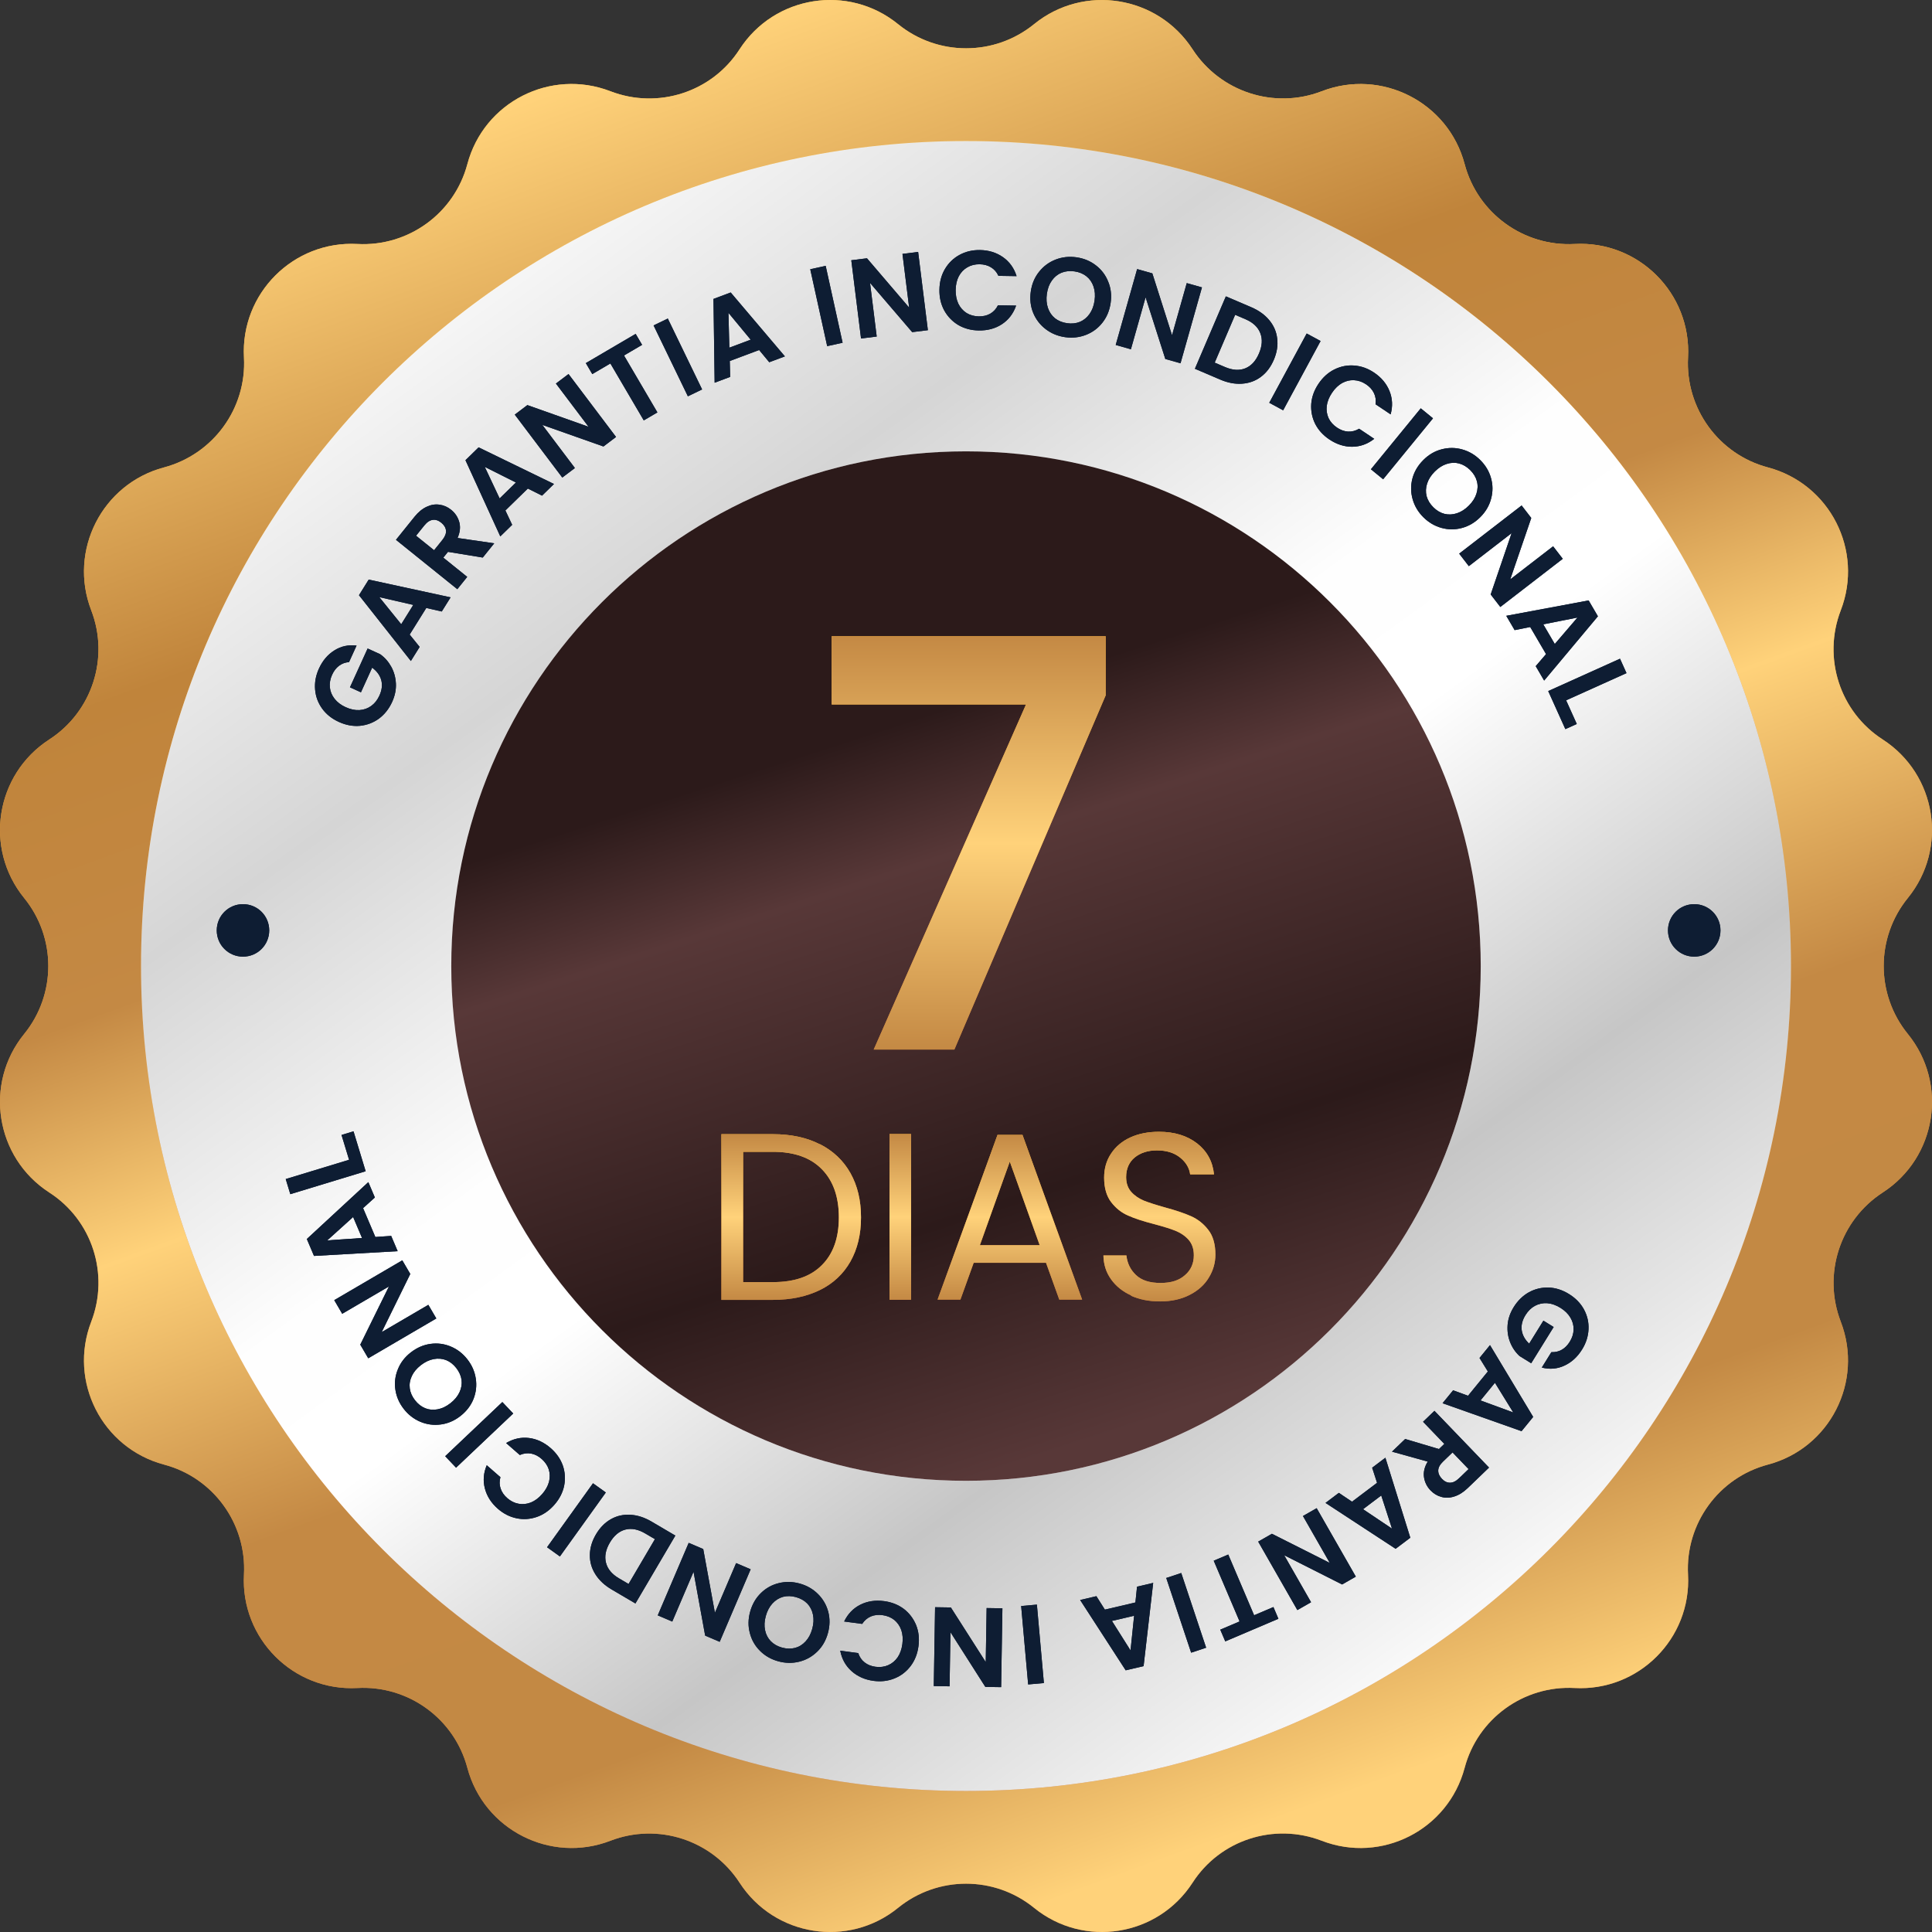 <svg xmlns="http://www.w3.org/2000/svg" width="917" height="917" viewBox="0 0 917 917" fill="none"><rect x="0" y="0" width="917" height="917" fill="#333333" stroke="none"/><path d="M801.204 169.657C799.908 193.847 815.746 215.662 839.143 221.853C868.586 229.701 884.64 261.306 873.697 289.672C864.987 312.279 873.265 337.909 893.638 351.012C919.194 367.571 924.738 402.632 905.517 426.246C890.255 445.037 890.255 471.963 905.517 490.754C924.738 514.368 919.194 549.429 893.638 565.988C873.337 579.163 864.987 604.721 873.697 627.328C884.64 655.766 868.514 687.371 839.143 695.147C815.746 701.338 799.908 723.153 801.204 747.343C802.86 777.725 777.736 802.851 747.356 801.195C723.168 799.899 701.355 815.738 695.164 839.136C687.317 868.582 655.714 884.637 627.351 873.694C604.746 864.983 579.118 873.262 566.016 893.637C549.458 919.195 514.4 924.738 490.787 905.516C471.998 890.253 445.074 890.253 426.285 905.516C402.672 924.738 367.614 919.195 351.056 893.637C337.882 873.334 312.326 864.983 289.721 873.694C261.358 884.637 229.683 868.51 221.836 839.136C215.645 815.738 193.832 799.899 169.644 801.195C139.264 802.851 114.14 777.725 115.796 747.343C117.092 723.153 101.254 701.338 77.858 695.147C48.414 687.299 32.36 655.694 43.303 627.328C52.013 604.721 43.735 579.091 23.362 565.988C-2.194 549.429 -7.738 514.368 11.483 490.754C26.745 471.963 26.745 445.037 11.483 426.246C-7.738 402.632 -2.194 367.571 23.362 351.012C43.735 337.837 52.013 312.207 43.303 289.672C32.36 261.306 48.486 229.629 77.858 221.853C101.254 215.59 117.092 193.847 115.796 169.657C114.14 139.275 139.264 114.149 169.644 115.805C193.832 117.101 215.645 101.262 221.836 77.864C229.683 48.418 261.286 32.363 289.721 43.306C312.326 52.017 337.954 43.738 351.056 23.363C367.614 -2.195 402.672 -7.738 426.285 11.484C445.074 26.747 471.998 26.747 490.787 11.484C514.4 -7.738 549.458 -2.123 566.016 23.363C579.19 43.666 604.818 52.017 627.351 43.306C655.714 32.363 687.389 48.49 695.164 77.864C701.355 101.262 723.168 117.101 747.356 115.805C777.736 114.149 802.86 139.275 801.204 169.657Z" fill="url(#paint0_linear_16_242)"></path><path d="M801.204 169.657C799.908 193.847 815.746 215.662 839.143 221.853C868.586 229.701 884.64 261.306 873.697 289.672C864.987 312.279 873.265 337.909 893.638 351.012C919.194 367.571 924.738 402.632 905.517 426.246C890.255 445.037 890.255 471.963 905.517 490.754C924.738 514.368 919.194 549.429 893.638 565.988C873.337 579.163 864.987 604.721 873.697 627.328C884.64 655.766 868.514 687.371 839.143 695.147C815.746 701.338 799.908 723.153 801.204 747.343C802.86 777.725 777.736 802.851 747.356 801.195C723.168 799.899 701.355 815.738 695.164 839.136C687.317 868.582 655.714 884.637 627.351 873.694C604.746 864.983 579.118 873.262 566.016 893.637C549.458 919.195 514.4 924.738 490.787 905.516C471.998 890.253 445.074 890.253 426.285 905.516C402.672 924.738 367.614 919.195 351.056 893.637C337.882 873.334 312.326 864.983 289.721 873.694C261.358 884.637 229.683 868.51 221.836 839.136C215.645 815.738 193.832 799.899 169.644 801.195C139.264 802.851 114.14 777.725 115.796 747.343C117.092 723.153 101.254 701.338 77.858 695.147C48.414 687.299 32.36 655.694 43.303 627.328C52.013 604.721 43.735 579.091 23.362 565.988C-2.194 549.429 -7.738 514.368 11.483 490.754C26.745 471.963 26.745 445.037 11.483 426.246C-7.738 402.632 -2.194 367.571 23.362 351.012C43.735 337.837 52.013 312.207 43.303 289.672C32.36 261.306 48.486 229.629 77.858 221.853C101.254 215.59 117.092 193.847 115.796 169.657C114.14 139.275 139.264 114.149 169.644 115.805C193.832 117.101 215.645 101.262 221.836 77.864C229.683 48.418 261.286 32.363 289.721 43.306C312.326 52.017 337.954 43.738 351.056 23.363C367.614 -2.195 402.672 -7.738 426.285 11.484C445.074 26.747 471.998 26.747 490.787 11.484C514.4 -7.738 549.458 -2.123 566.016 23.363C579.19 43.666 604.818 52.017 627.351 43.306C655.714 32.363 687.389 48.49 695.164 77.864C701.355 101.262 723.168 117.101 747.356 115.805C777.736 114.149 802.86 139.275 801.204 169.657Z" fill="url(#paint1_linear_16_242)"></path><path d="M850.066 458.5C850.066 674.765 674.766 850.066 458.5 850.066C242.235 850.066 66.935 674.765 66.935 458.5C66.935 242.234 242.235 66.934 458.5 66.934C674.766 66.934 850.066 242.234 850.066 458.5Z" fill="url(#paint2_linear_16_242)"></path><path d="M850.066 458.5C850.066 674.765 674.766 850.066 458.5 850.066C242.235 850.066 66.935 674.765 66.935 458.5C66.935 242.234 242.235 66.934 458.5 66.934C674.766 66.934 850.066 242.234 850.066 458.5Z" fill="url(#paint3_linear_16_242)"></path><path d="M165.667 314.259C163.882 314.388 162.306 314.965 160.937 315.989C159.569 317.013 158.47 318.435 157.642 320.254C156.725 322.269 156.366 324.263 156.566 326.236C156.765 328.21 157.51 330.02 158.8 331.667C160.09 333.313 161.84 334.639 164.049 335.645C166.323 336.68 168.505 337.144 170.594 337.036C172.697 336.896 174.567 336.237 176.201 335.059C177.836 333.881 179.134 332.236 180.095 330.124C181.279 327.525 181.565 325.087 180.955 322.808C180.312 320.515 178.875 318.547 176.642 316.903L171.317 328.599L166.103 326.225L174.49 307.803L180.435 310.51C182.6 312.045 184.349 314.018 185.683 316.43C187.017 318.841 187.761 321.514 187.916 324.448C188.053 327.335 187.456 330.24 186.125 333.164C184.631 336.445 182.546 339.085 179.871 341.084C177.178 343.035 174.169 344.175 170.842 344.504C167.53 344.8 164.2 344.186 160.854 342.663C157.508 341.139 154.859 339.031 152.908 336.338C150.939 333.598 149.822 330.58 149.559 327.282C149.277 323.938 149.876 320.641 151.355 317.392C153.101 313.558 155.559 310.657 158.73 308.689C161.869 306.705 165.372 305.947 169.239 306.413L165.667 314.259Z" fill="#0E1D33"></path><path d="M165.667 314.259C163.882 314.388 162.306 314.965 160.937 315.989C159.569 317.013 158.47 318.435 157.642 320.254C156.725 322.269 156.366 324.263 156.566 326.236C156.765 328.21 157.51 330.02 158.8 331.667C160.09 333.313 161.84 334.639 164.049 335.645C166.323 336.68 168.505 337.144 170.594 337.036C172.697 336.896 174.567 336.237 176.201 335.059C177.836 333.881 179.134 332.236 180.095 330.124C181.279 327.525 181.565 325.087 180.955 322.808C180.312 320.515 178.875 318.547 176.642 316.903L171.317 328.599L166.103 326.225L174.49 307.803L180.435 310.51C182.6 312.045 184.349 314.018 185.683 316.43C187.017 318.841 187.761 321.514 187.916 324.448C188.053 327.335 187.456 330.24 186.125 333.164C184.631 336.445 182.546 339.085 179.871 341.084C177.178 343.035 174.169 344.175 170.842 344.504C167.53 344.8 164.2 344.186 160.854 342.663C157.508 341.139 154.859 339.031 152.908 336.338C150.939 333.598 149.822 330.58 149.559 327.282C149.277 323.938 149.876 320.641 151.355 317.392C153.101 313.558 155.559 310.657 158.73 308.689C161.869 306.705 165.372 305.947 169.239 306.413L165.667 314.259Z" fill="#0E1D33"></path><path d="M202.328 288.565L194.444 301.192L199.18 307.053L195.011 313.73L170.381 282.506L175.003 275.102L213.871 283.526L209.673 290.248L202.328 288.565ZM196.163 287.115L180.036 283.421L190.434 296.29L196.163 287.115Z" fill="#0E1D33"></path><path d="M202.328 288.565L194.444 301.192L199.18 307.053L195.011 313.73L170.381 282.506L175.003 275.102L213.871 283.526L209.673 290.248L202.328 288.565ZM196.163 287.115L180.036 283.421L190.434 296.29L196.163 287.115Z" fill="#0E1D33"></path><path d="M229.144 264.637L212.628 261.929L210.412 264.682L221.758 273.814L217.058 279.654L187.941 256.219L196.738 245.29C198.551 243.037 200.499 241.443 202.581 240.507C204.635 239.549 206.657 239.229 208.647 239.547C210.631 239.815 212.457 240.62 214.125 241.963C216.044 243.508 217.335 245.463 217.997 247.829C218.631 250.172 218.356 252.677 217.172 255.344L234.584 257.88L229.144 264.637ZM206.032 261.157L209.96 256.276C211.236 254.691 211.812 253.207 211.688 251.824C211.536 250.419 210.778 249.167 209.416 248.071C208.081 246.996 206.739 246.557 205.389 246.754C204.011 246.928 202.685 247.808 201.409 249.393L197.48 254.274L206.032 261.157Z" fill="#0E1D33"></path><path d="M229.144 264.637L212.628 261.929L210.412 264.682L221.758 273.814L217.058 279.654L187.941 256.219L196.738 245.29C198.551 243.037 200.499 241.443 202.581 240.507C204.635 239.549 206.657 239.229 208.647 239.547C210.631 239.815 212.457 240.62 214.125 241.963C216.044 243.508 217.335 245.463 217.997 247.829C218.631 250.172 218.356 252.677 217.172 255.344L234.584 257.88L229.144 264.637ZM206.032 261.157L209.96 256.276C211.236 254.691 211.812 253.207 211.688 251.824C211.536 250.419 210.778 249.167 209.416 248.071C208.081 246.996 206.739 246.557 205.389 246.754C204.011 246.928 202.685 247.808 201.409 249.393L197.48 254.274L206.032 261.157Z" fill="#0E1D33"></path><path d="M250.529 231.885L239.878 242.285L243.092 249.101L237.46 254.601L220.925 218.431L227.17 212.333L262.937 229.722L257.267 235.259L250.529 231.885ZM244.883 229.015L230.089 221.607L237.144 236.573L244.883 229.015Z" fill="#0E1D33"></path><path d="M250.529 231.885L239.878 242.285L243.092 249.101L237.46 254.601L220.925 218.431L227.17 212.333L262.937 229.722L257.267 235.259L250.529 231.885ZM244.883 229.015L230.089 221.607L237.144 236.573L244.883 229.015Z" fill="#0E1D33"></path><path d="M292.397 207.401L286.414 211.918L257.412 201.674L272.866 222.145L266.883 226.662L244.331 196.789L250.314 192.272L279.348 202.558L263.862 182.045L269.845 177.528L292.397 207.401Z" fill="#0E1D33"></path><path d="M292.397 207.401L286.414 211.918L257.412 201.674L272.866 222.145L266.883 226.662L244.331 196.789L250.314 192.272L279.348 202.558L263.862 182.045L269.845 177.528L292.397 207.401Z" fill="#0E1D33"></path><path d="M301.704 158.467L304.766 163.686L296.176 168.726L312.028 195.744L305.562 199.538L289.71 172.519L281.119 177.559L278.058 172.34L301.704 158.467Z" fill="#0E1D33"></path><path d="M301.704 158.467L304.766 163.686L296.176 168.726L312.028 195.744L305.562 199.538L289.71 172.519L281.119 177.559L278.058 172.34L301.704 158.467Z" fill="#0E1D33"></path><path d="M316.964 151.192L333.243 184.837L326.494 188.102L310.215 154.457L316.964 151.192Z" fill="#0E1D33"></path><path d="M316.964 151.192L333.243 184.837L326.494 188.102L310.215 154.457L316.964 151.192Z" fill="#0E1D33"></path><path d="M360.312 166.127L346.373 171.353L346.567 178.886L339.196 181.649L338.643 141.883L346.815 138.82L372.539 169.15L365.119 171.931L360.312 166.127ZM356.302 161.226L345.749 148.484L346.173 165.023L356.302 161.226Z" fill="#0E1D33"></path><path d="M360.312 166.127L346.373 171.353L346.567 178.886L339.196 181.649L338.643 141.883L346.815 138.82L372.539 169.15L365.119 171.931L360.312 166.127ZM356.302 161.226L345.749 148.484L346.173 165.023L356.302 161.226Z" fill="#0E1D33"></path><path d="M391.895 126.176L399.934 162.678L392.613 164.29L384.574 127.789L391.895 126.176Z" fill="#0E1D33"></path><path d="M391.895 126.176L399.934 162.678L392.613 164.29L384.574 127.789L391.895 126.176Z" fill="#0E1D33"></path><path d="M440.404 156.719L432.965 157.645L412.954 134.287L416.12 159.74L408.68 160.665L404.061 123.522L411.5 122.596L431.517 146.007L428.345 120.501L435.784 119.576L440.404 156.719Z" fill="#0E1D33"></path><path d="M440.404 156.719L432.965 157.645L412.954 134.287L416.12 159.74L408.68 160.665L404.061 123.522L411.5 122.596L431.517 146.007L428.345 120.501L435.784 119.576L440.404 156.719Z" fill="#0E1D33"></path><path d="M445.885 137.488C445.945 133.812 446.819 130.542 448.508 127.677C450.233 124.777 452.536 122.548 455.418 120.988C458.336 119.393 461.579 118.624 465.149 118.682C469.325 118.75 472.966 119.88 476.072 122.073C479.179 124.265 481.326 127.264 482.513 131.067L473.893 130.927C473.066 129.129 471.874 127.771 470.318 126.853C468.798 125.936 467.02 125.46 464.986 125.427C462.808 125.392 460.855 125.878 459.124 126.885C457.431 127.858 456.087 129.264 455.093 131.104C454.135 132.945 453.635 135.115 453.595 137.614C453.555 140.076 453.984 142.261 454.881 144.168C455.814 146.04 457.112 147.507 458.772 148.569C460.47 149.596 462.407 150.128 464.584 150.163C466.619 150.196 468.41 149.779 469.96 148.911C471.545 148.009 472.781 146.672 473.667 144.902L482.287 145.041C480.975 148.84 478.732 151.785 475.556 153.876C472.416 155.931 468.741 156.925 464.529 156.857C460.96 156.799 457.742 155.943 454.877 154.29C452.048 152.602 449.819 150.298 448.188 147.38C446.593 144.462 445.825 141.165 445.885 137.488Z" fill="#0E1D33"></path><path d="M445.885 137.488C445.945 133.812 446.819 130.542 448.508 127.677C450.233 124.777 452.536 122.548 455.418 120.988C458.336 119.393 461.579 118.624 465.149 118.682C469.325 118.75 472.966 119.88 476.072 122.073C479.179 124.265 481.326 127.264 482.513 131.067L473.893 130.927C473.066 129.129 471.874 127.771 470.318 126.853C468.798 125.936 467.02 125.46 464.986 125.427C462.808 125.392 460.855 125.878 459.124 126.885C457.431 127.858 456.087 129.264 455.093 131.104C454.135 132.945 453.635 135.115 453.595 137.614C453.555 140.076 453.984 142.261 454.881 144.168C455.814 146.04 457.112 147.507 458.772 148.569C460.47 149.596 462.407 150.128 464.584 150.163C466.619 150.196 468.41 149.779 469.96 148.911C471.545 148.009 472.781 146.672 473.667 144.902L482.287 145.041C480.975 148.84 478.732 151.785 475.556 153.876C472.416 155.931 468.741 156.925 464.529 156.857C460.96 156.799 457.742 155.943 454.877 154.29C452.048 152.602 449.819 150.298 448.188 147.38C446.593 144.462 445.825 141.165 445.885 137.488Z" fill="#0E1D33"></path><path d="M505.531 160.031C502.068 159.538 499.003 158.273 496.336 156.234C493.669 154.196 491.691 151.625 490.402 148.521C489.118 145.381 488.735 141.992 489.254 138.351C489.767 134.746 491.075 131.633 493.179 129.012C495.288 126.355 497.907 124.42 501.036 123.207C504.166 121.994 507.462 121.634 510.926 122.127C514.425 122.625 517.49 123.89 520.121 125.923C522.788 127.961 524.745 130.548 525.994 133.682C527.283 136.786 527.671 140.141 527.158 143.746C526.64 147.386 525.326 150.535 523.218 153.191C521.149 155.817 518.55 157.737 515.421 158.951C512.291 160.164 508.995 160.524 505.531 160.031ZM506.474 153.404C508.701 153.721 510.733 153.506 512.57 152.758C514.412 151.974 515.944 150.714 517.165 148.976C518.386 147.239 519.172 145.133 519.524 142.659C519.876 140.185 519.706 137.962 519.013 135.988C518.326 133.979 517.204 132.359 515.648 131.128C514.093 129.897 512.202 129.123 509.975 128.806C507.749 128.489 505.699 128.703 503.826 129.446C501.989 130.194 500.46 131.437 499.239 133.174C498.023 134.876 497.24 136.964 496.887 139.438C496.535 141.912 496.703 144.153 497.391 146.162C498.078 148.171 499.198 149.809 500.748 151.075C502.339 152.311 504.248 153.088 506.474 153.404Z" fill="#0E1D33"></path><path d="M505.531 160.031C502.068 159.538 499.003 158.273 496.336 156.234C493.669 154.196 491.691 151.625 490.402 148.521C489.118 145.381 488.735 141.992 489.254 138.351C489.767 134.746 491.075 131.633 493.179 129.012C495.288 126.355 497.907 124.42 501.036 123.207C504.166 121.994 507.462 121.634 510.926 122.127C514.425 122.625 517.49 123.89 520.121 125.923C522.788 127.961 524.745 130.548 525.994 133.682C527.283 136.786 527.671 140.141 527.158 143.746C526.64 147.386 525.326 150.535 523.218 153.191C521.149 155.817 518.55 157.737 515.421 158.951C512.291 160.164 508.995 160.524 505.531 160.031ZM506.474 153.404C508.701 153.721 510.733 153.506 512.57 152.758C514.412 151.974 515.944 150.714 517.165 148.976C518.386 147.239 519.172 145.133 519.524 142.659C519.876 140.185 519.706 137.962 519.013 135.988C518.326 133.979 517.204 132.359 515.648 131.128C514.093 129.897 512.202 129.123 509.975 128.806C507.749 128.489 505.699 128.703 503.826 129.446C501.989 130.194 500.46 131.437 499.239 133.174C498.023 134.876 497.24 136.964 496.887 139.438C496.535 141.912 496.703 144.153 497.391 146.162C498.078 148.171 499.198 149.809 500.748 151.075C502.339 152.311 504.248 153.088 506.474 153.404Z" fill="#0E1D33"></path><path d="M560.319 172.427L553.105 170.39L543.74 141.093L536.769 165.777L529.555 163.739L539.727 127.718L546.942 129.756L556.292 159.104L563.277 134.369L570.492 136.406L560.319 172.427Z" fill="#0E1D33"></path><path d="M560.319 172.427L553.105 170.39L543.74 141.093L536.769 165.777L529.555 163.739L539.727 127.718L546.942 129.756L556.292 159.104L563.277 134.369L570.492 136.406L560.319 172.427Z" fill="#0E1D33"></path><path d="M593.852 145.798C597.462 147.342 600.328 149.402 602.449 151.978C604.603 154.569 605.857 157.493 606.211 160.75C606.612 163.989 606.076 167.331 604.602 170.778C603.129 174.224 601.083 176.921 598.464 178.869C595.892 180.797 592.926 181.878 589.565 182.111C586.238 182.357 582.768 181.709 579.158 180.165L567.144 175.028L581.838 140.662L593.852 145.798ZM581.417 174.201C585.027 175.744 588.238 175.953 591.05 174.825C593.861 173.698 596.032 171.345 597.562 167.767C599.091 164.19 599.3 160.979 598.186 158.134C597.087 155.257 594.732 153.047 591.121 151.503L586.247 149.419L576.542 172.116L581.417 174.201Z" fill="#0E1D33"></path><path d="M593.852 145.798C597.462 147.342 600.328 149.402 602.449 151.978C604.603 154.569 605.857 157.493 606.211 160.75C606.612 163.989 606.076 167.331 604.602 170.778C603.129 174.224 601.083 176.921 598.464 178.869C595.892 180.797 592.926 181.878 589.565 182.111C586.238 182.357 582.768 181.709 579.158 180.165L567.144 175.028L581.838 140.662L593.852 145.798ZM581.417 174.201C585.027 175.744 588.238 175.953 591.05 174.825C593.861 173.698 596.032 171.345 597.562 167.767C599.091 164.19 599.3 160.979 598.186 158.134C597.087 155.257 594.732 153.047 591.121 151.503L586.247 149.419L576.542 172.116L581.417 174.201Z" fill="#0E1D33"></path><path d="M626.8 161.857L609.034 194.741L602.438 191.178L620.204 158.294L626.8 161.857Z" fill="#0E1D33"></path><path d="M626.8 161.857L609.034 194.741L602.438 191.178L620.204 158.294L626.8 161.857Z" fill="#0E1D33"></path><path d="M625.799 182.172C627.846 179.117 630.357 176.846 633.331 175.359C636.354 173.861 639.499 173.24 642.766 173.495C646.082 173.741 649.223 174.858 652.188 176.845C655.658 179.17 658.101 182.097 659.518 185.625C660.936 189.154 661.11 192.837 660.041 196.676L652.879 191.877C653.161 189.917 652.899 188.129 652.091 186.513C651.312 184.917 650.078 183.553 648.388 182.42C646.579 181.208 644.674 180.555 642.675 180.461C640.724 180.357 638.832 180.808 636.998 181.813C635.194 182.838 633.596 184.389 632.205 186.465C630.833 188.511 630.006 190.578 629.724 192.667C629.491 194.745 629.784 196.681 630.601 198.476C631.468 200.26 632.806 201.758 634.615 202.97C636.305 204.103 638.036 204.726 639.808 204.84C641.63 204.943 643.393 204.492 645.099 203.486L652.26 208.286C649.096 210.763 645.612 212.017 641.81 212.047C638.058 212.068 634.432 210.906 630.933 208.56C627.967 206.573 625.731 204.107 624.223 201.163C622.765 198.209 622.144 195.064 622.36 191.728C622.606 188.412 623.752 185.226 625.799 182.172Z" fill="#0E1D33"></path><path d="M625.799 182.172C627.846 179.117 630.357 176.846 633.331 175.359C636.354 173.861 639.499 173.24 642.766 173.495C646.082 173.741 649.223 174.858 652.188 176.845C655.658 179.17 658.101 182.097 659.518 185.625C660.936 189.154 661.11 192.837 660.041 196.676L652.879 191.877C653.161 189.917 652.899 188.129 652.091 186.513C651.312 184.917 650.078 183.553 648.388 182.42C646.579 181.208 644.674 180.555 642.675 180.461C640.724 180.357 638.832 180.808 636.998 181.813C635.194 182.838 633.596 184.389 632.205 186.465C630.833 188.511 630.006 190.578 629.724 192.667C629.491 194.745 629.784 196.681 630.601 198.476C631.468 200.26 632.806 201.758 634.615 202.97C636.305 204.103 638.036 204.726 639.808 204.84C641.63 204.943 643.393 204.492 645.099 203.486L652.26 208.286C649.096 210.763 645.612 212.017 641.81 212.047C638.058 212.068 634.432 210.906 630.933 208.56C627.967 206.573 625.731 204.107 624.223 201.163C622.765 198.209 622.144 195.064 622.36 191.728C622.606 188.412 623.752 185.226 625.799 182.172Z" fill="#0E1D33"></path><path d="M680.152 198.55L656.489 227.481L650.686 222.735L674.349 193.803L680.152 198.55Z" fill="#0E1D33"></path><path d="M680.152 198.55L656.489 227.481L650.686 222.735L674.349 193.803L680.152 198.55Z" fill="#0E1D33"></path><path d="M675.603 245.519C673.12 243.054 671.418 240.208 670.497 236.98C669.577 233.752 669.527 230.509 670.348 227.25C671.194 223.965 672.913 221.018 675.503 218.408C678.068 215.824 680.978 214.11 684.231 213.265C687.509 212.395 690.766 212.408 694 213.305C697.234 214.202 700.093 215.882 702.576 218.347C705.084 220.837 706.786 223.683 707.681 226.886C708.601 230.113 708.626 233.357 707.754 236.616C706.933 239.876 705.24 242.797 702.675 245.382C700.084 247.991 697.15 249.731 693.872 250.601C690.644 251.471 687.413 251.458 684.178 250.561C680.944 249.664 678.085 247.983 675.603 245.519ZM680.318 240.768C681.914 242.353 683.672 243.394 685.593 243.892C687.538 244.364 689.519 244.269 691.536 243.605C693.553 242.941 695.442 241.723 697.202 239.949C698.963 238.176 700.155 236.291 700.779 234.294C701.428 232.273 701.496 230.303 700.984 228.387C700.472 226.47 699.418 224.72 697.822 223.135C696.226 221.551 694.455 220.497 692.51 219.974C690.59 219.476 688.621 219.559 686.604 220.223C684.612 220.861 682.736 222.067 680.975 223.841C679.215 225.614 678.01 227.512 677.361 229.534C676.713 231.555 676.631 233.537 677.118 235.479C677.655 237.421 678.722 239.184 680.318 240.768Z" fill="#0E1D33"></path><path d="M675.603 245.519C673.12 243.054 671.418 240.208 670.497 236.98C669.577 233.752 669.527 230.509 670.348 227.25C671.194 223.965 672.913 221.018 675.503 218.408C678.068 215.824 680.978 214.11 684.231 213.265C687.509 212.395 690.766 212.408 694 213.305C697.234 214.202 700.093 215.882 702.576 218.347C705.084 220.837 706.786 223.683 707.681 226.886C708.601 230.113 708.626 233.357 707.754 236.616C706.933 239.876 705.24 242.797 702.675 245.382C700.084 247.991 697.15 249.731 693.872 250.601C690.644 251.471 687.413 251.458 684.178 250.561C680.944 249.664 678.085 247.983 675.603 245.519ZM680.318 240.768C681.914 242.353 683.672 243.394 685.593 243.892C687.538 244.364 689.519 244.269 691.536 243.605C693.553 242.941 695.442 241.723 697.202 239.949C698.963 238.176 700.155 236.291 700.779 234.294C701.428 232.273 701.496 230.303 700.984 228.387C700.472 226.47 699.418 224.72 697.822 223.135C696.226 221.551 694.455 220.497 692.51 219.974C690.59 219.476 688.621 219.559 686.604 220.223C684.612 220.861 682.736 222.067 680.975 223.841C679.215 225.614 678.01 227.512 677.361 229.534C676.713 231.555 676.631 233.537 677.118 235.479C677.655 237.421 678.722 239.184 680.318 240.768Z" fill="#0E1D33"></path><path d="M712.109 288.092L707.53 282.156L717.469 253.049L697.161 268.717L692.582 262.781L722.217 239.918L726.796 245.853L716.815 274.993L737.165 259.293L741.744 265.228L712.109 288.092Z" fill="#0E1D33"></path><path d="M712.109 288.092L707.53 282.156L717.469 253.049L697.161 268.717L692.582 262.781L722.217 239.918L726.796 245.853L716.815 274.993L737.165 259.293L741.744 265.228L712.109 288.092Z" fill="#0E1D33"></path><path d="M733.811 310.46L726.294 297.612L718.903 299.082L714.928 292.288L754.022 284.987L758.429 292.521L732.91 323.023L728.908 316.183L733.811 310.46ZM737.96 305.675L748.724 293.112L732.498 296.339L737.96 305.675Z" fill="#0E1D33"></path><path d="M733.811 310.46L726.294 297.612L718.903 299.082L714.928 292.288L754.022 284.987L758.429 292.521L732.91 323.023L728.908 316.183L733.811 310.46ZM737.96 305.675L748.724 293.112L732.498 296.339L737.96 305.675Z" fill="#0E1D33"></path><path d="M743.34 332.402L748.4 343.63L742.981 346.072L734.841 328.01L768.916 312.653L771.996 319.487L743.34 332.402Z" fill="#0E1D33"></path><path d="M743.34 332.402L748.4 343.63L742.981 346.072L734.841 328.01L768.916 312.653L771.996 319.487L743.34 332.402Z" fill="#0E1D33"></path><path d="M736.337 641.774C738.123 641.873 739.76 641.502 741.248 640.661C742.736 639.819 744.007 638.549 745.06 636.85C746.227 634.969 746.837 633.037 746.89 631.054C746.943 629.071 746.435 627.18 745.365 625.383C744.296 623.586 742.729 622.047 740.666 620.768C738.542 619.451 736.438 618.713 734.352 618.554C732.248 618.426 730.31 618.841 728.539 619.801C726.767 620.761 725.27 622.227 724.048 624.199C722.543 626.626 721.948 629.009 722.263 631.346C722.608 633.702 723.783 635.838 725.788 637.753L732.56 626.831L737.429 629.85L726.763 647.053L721.211 643.61C719.26 641.812 717.776 639.632 716.76 637.07C715.745 634.508 715.347 631.763 715.567 628.833C715.799 625.952 716.762 623.147 718.455 620.416C720.354 617.352 722.758 614.999 725.666 613.358C728.586 611.766 731.716 611.018 735.058 611.116C738.381 611.244 741.604 612.277 744.729 614.215C747.854 616.152 750.213 618.581 751.805 621.5C753.409 624.469 754.132 627.605 753.973 630.909C753.826 634.262 752.812 637.456 750.931 640.49C748.711 644.07 745.903 646.634 742.507 648.183C739.141 649.75 735.57 650.056 731.794 649.101L736.337 641.774Z" fill="#0E1D33"></path><path d="M736.337 641.774C738.123 641.873 739.76 641.502 741.248 640.661C742.736 639.819 744.007 638.549 745.06 636.85C746.227 634.969 746.837 633.037 746.89 631.054C746.943 629.071 746.435 627.18 745.365 625.383C744.296 623.586 742.729 622.047 740.666 620.768C738.542 619.451 736.438 618.713 734.352 618.554C732.248 618.426 730.31 618.841 728.539 619.801C726.767 620.761 725.27 622.227 724.048 624.199C722.543 626.626 721.948 629.009 722.263 631.346C722.608 633.702 723.783 635.838 725.788 637.753L732.56 626.831L737.429 629.85L726.763 647.053L721.211 643.61C719.26 641.812 717.776 639.632 716.76 637.07C715.745 634.508 715.347 631.763 715.567 628.833C715.799 625.952 716.762 623.147 718.455 620.416C720.354 617.352 722.758 614.999 725.666 613.358C728.586 611.766 731.716 611.018 735.058 611.116C738.381 611.244 741.604 612.277 744.729 614.215C747.854 616.152 750.213 618.581 751.805 621.5C753.409 624.469 754.132 627.605 753.973 630.909C753.826 634.262 752.812 637.456 750.931 640.49C748.711 644.07 745.903 646.634 742.507 648.183C739.141 649.75 735.57 650.056 731.794 649.101L736.337 641.774Z" fill="#0E1D33"></path><path d="M696.777 662.483L706.192 650.952L702.233 644.54L707.211 638.442L727.704 672.525L722.184 679.286L684.691 666.026L689.703 659.887L696.777 662.483ZM702.71 664.699L718.242 670.399L709.55 656.321L702.71 664.699Z" fill="#0E1D33"></path><path d="M696.777 662.483L706.192 650.952L702.233 644.54L707.211 638.442L727.704 672.525L722.184 679.286L684.691 666.026L689.703 659.887L696.777 662.483ZM702.71 664.699L718.242 670.399L709.55 656.321L702.71 664.699Z" fill="#0E1D33"></path><path d="M666.946 682.996L682.986 687.775L685.533 685.325L675.436 674.828L680.838 669.631L706.75 696.567L696.64 706.293C694.556 708.298 692.422 709.633 690.238 710.297C688.078 710.988 686.032 711.049 684.099 710.481C682.165 709.964 680.455 708.934 678.971 707.39C677.263 705.615 676.231 703.512 675.874 701.081C675.542 698.677 676.132 696.226 677.645 693.731L660.694 689.009L666.946 682.996ZM689.431 689.377L684.916 693.72C683.45 695.131 682.69 696.53 682.638 697.918C682.611 699.331 683.203 700.668 684.416 701.929C685.604 703.164 686.88 703.769 688.244 703.745C689.632 703.747 691.06 703.042 692.526 701.631L697.041 697.288L689.431 689.377Z" fill="#0E1D33"></path><path d="M666.946 682.996L682.986 687.775L685.533 685.325L675.436 674.828L680.838 669.631L706.75 696.567L696.64 706.293C694.556 708.298 692.422 709.633 690.238 710.297C688.078 710.988 686.032 711.049 684.099 710.481C682.165 709.964 680.455 708.934 678.971 707.39C677.263 705.615 676.231 703.512 675.874 701.081C675.542 698.677 676.132 696.226 677.645 693.731L660.694 689.009L666.946 682.996ZM689.431 689.377L684.916 693.72C683.45 695.131 682.69 696.53 682.638 697.918C682.611 699.331 683.203 700.668 684.416 701.929C685.604 703.164 686.88 703.769 688.244 703.745C689.632 703.747 691.06 703.042 692.526 701.631L697.041 697.288L689.431 689.377Z" fill="#0E1D33"></path><path d="M641.72 712.766L653.601 703.797L651.276 696.629L657.558 691.886L669.383 729.857L662.417 735.116L629.138 713.341L635.463 708.566L641.72 712.766ZM646.957 716.327L660.695 725.547L655.59 709.81L646.957 716.327Z" fill="#0E1D33"></path><path d="M641.72 712.766L653.601 703.797L651.276 696.629L657.558 691.886L669.383 729.857L662.417 735.116L629.138 713.341L635.463 708.566L641.72 712.766ZM646.957 716.327L660.695 725.547L655.59 709.81L646.957 716.327Z" fill="#0E1D33"></path><path d="M597.189 731.711L603.697 727.988L631.166 741.824L618.431 719.56L624.938 715.838L643.523 748.328L637.016 752.05L609.519 738.168L622.281 760.478L615.774 764.201L597.189 731.711Z" fill="#0E1D33"></path><path d="M597.189 731.711L603.697 727.988L631.166 741.824L618.431 719.56L624.938 715.838L643.523 748.328L637.016 752.05L609.519 738.168L622.281 760.478L615.774 764.201L597.189 731.711Z" fill="#0E1D33"></path><path d="M581.554 779.065L579.184 773.498L588.348 769.596L576.078 740.774L582.976 737.838L595.246 766.66L604.41 762.759L606.78 768.326L581.554 779.065Z" fill="#0E1D33"></path><path d="M581.554 779.065L579.184 773.498L588.348 769.596L576.078 740.774L582.976 737.838L595.246 766.66L604.41 762.759L606.78 768.326L581.554 779.065Z" fill="#0E1D33"></path><path d="M565.362 784.427L553.546 748.968L560.658 746.598L572.474 782.057L565.362 784.427Z" fill="#0E1D33"></path><path d="M565.362 784.427L553.546 748.968L560.658 746.598L572.474 782.057L565.362 784.427Z" fill="#0E1D33"></path><path d="M524.413 763.982L538.907 760.588L539.681 753.092L547.346 751.297L542.794 790.805L534.295 792.795L512.675 759.416L520.391 757.609L524.413 763.982ZM527.762 769.357L536.593 783.348L538.293 766.891L527.762 769.357Z" fill="#0E1D33"></path><path d="M524.413 763.982L538.907 760.588L539.681 753.092L547.346 751.297L542.794 790.805L534.295 792.795L512.675 759.416L520.391 757.609L524.413 763.982ZM527.762 769.357L536.593 783.348L538.293 766.891L527.762 769.357Z" fill="#0E1D33"></path><path d="M488.002 799.502L484.68 762.274L492.147 761.608L495.469 798.836L488.002 799.502Z" fill="#0E1D33"></path><path d="M488.002 799.502L484.68 762.274L492.147 761.608L495.469 798.836L488.002 799.502Z" fill="#0E1D33"></path><path d="M443.819 762.842L451.314 762.963L467.87 788.885L468.287 763.239L475.782 763.361L475.175 800.785L467.679 800.664L451.124 774.689L450.707 800.388L443.211 800.267L443.819 762.842Z" fill="#0E1D33"></path><path d="M443.819 762.842L451.314 762.963L467.87 788.885L468.287 763.239L475.782 763.361L475.175 800.785L467.679 800.664L451.124 774.689L450.707 800.388L443.211 800.267L443.819 762.842Z" fill="#0E1D33"></path><path d="M435.938 781.371C435.45 785.015 434.2 788.161 432.189 790.809C430.137 793.488 427.589 795.433 424.546 796.647C421.462 797.89 418.151 798.275 414.612 797.801C410.473 797.246 406.988 795.699 404.159 793.159C401.33 790.619 399.547 787.391 398.811 783.474L407.356 784.619C407.968 786.502 408.993 787.99 410.432 789.083C411.835 790.171 413.544 790.851 415.561 791.121C417.72 791.41 419.717 791.155 421.552 790.357C423.348 789.589 424.847 788.349 426.049 786.637C427.215 784.92 427.964 782.824 428.296 780.347C428.623 777.906 428.452 775.686 427.783 773.687C427.075 771.719 425.957 770.111 424.432 768.862C422.866 767.644 421.004 766.89 418.846 766.601C416.829 766.331 415.001 766.536 413.361 767.217C411.681 767.928 410.298 769.112 409.211 770.767L400.667 769.622C402.412 766.002 404.984 763.339 408.382 761.634C411.74 759.958 415.506 759.4 419.682 759.96C423.22 760.434 426.315 761.659 428.968 763.635C431.58 765.642 433.526 768.189 434.805 771.278C436.049 774.362 436.427 777.726 435.938 781.371Z" fill="#0E1D33"></path><path d="M435.938 781.371C435.45 785.015 434.2 788.161 432.189 790.809C430.137 793.488 427.589 795.433 424.546 796.647C421.462 797.89 418.151 798.275 414.612 797.801C410.473 797.246 406.988 795.699 404.159 793.159C401.33 790.619 399.547 787.391 398.811 783.474L407.356 784.619C407.968 786.502 408.993 787.99 410.432 789.083C411.835 790.171 413.544 790.851 415.561 791.121C417.72 791.41 419.717 791.155 421.552 790.357C423.348 789.589 424.847 788.349 426.049 786.637C427.215 784.92 427.964 782.824 428.296 780.347C428.623 777.906 428.452 775.686 427.783 773.687C427.075 771.719 425.957 770.111 424.432 768.862C422.866 767.644 421.004 766.89 418.846 766.601C416.829 766.331 415.001 766.536 413.361 767.217C411.681 767.928 410.298 769.112 409.211 770.767L400.667 769.622C402.412 766.002 404.984 763.339 408.382 761.634C411.74 759.958 415.506 759.4 419.682 759.96C423.22 760.434 426.315 761.659 428.968 763.635C431.58 765.642 433.526 768.189 434.805 771.278C436.049 774.362 436.427 777.726 435.938 781.371Z" fill="#0E1D33"></path><path d="M379.574 751.606C382.946 752.538 385.824 754.185 388.208 756.548C390.592 758.911 392.224 761.714 393.106 764.957C393.977 768.235 393.924 771.646 392.944 775.19C391.974 778.7 390.278 781.62 387.856 783.951C385.425 786.316 382.58 787.9 379.321 788.703C376.062 789.506 372.746 789.441 369.374 788.509C365.968 787.568 363.09 785.92 360.74 783.567C358.356 781.205 356.745 778.389 355.908 775.121C355.027 771.877 355.071 768.501 356.041 764.991C357.021 761.447 358.726 758.492 361.158 756.127C363.545 753.787 366.368 752.216 369.627 751.413C372.886 750.61 376.202 750.674 379.574 751.606ZM377.791 758.058C375.623 757.459 373.58 757.413 371.662 757.919C369.735 758.461 368.055 759.515 366.621 761.082C365.188 762.649 364.139 764.636 363.473 767.045C362.808 769.454 362.692 771.681 363.127 773.727C363.552 775.807 364.457 777.557 365.842 778.977C367.227 780.397 369.004 781.407 371.172 782.006C373.339 782.605 375.399 782.656 377.352 782.158C379.27 781.651 380.945 780.615 382.378 779.048C383.802 777.515 384.846 775.545 385.512 773.136C386.178 770.728 386.298 768.483 385.873 766.403C385.448 764.322 384.548 762.555 383.172 761.101C381.752 759.671 379.958 758.657 377.791 758.058Z" fill="#0E1D33"></path><path d="M379.574 751.606C382.946 752.538 385.824 754.185 388.208 756.548C390.592 758.911 392.224 761.714 393.106 764.957C393.977 768.235 393.924 771.646 392.944 775.19C391.974 778.7 390.278 781.62 387.856 783.951C385.425 786.316 382.58 787.9 379.321 788.703C376.062 789.506 372.746 789.441 369.374 788.509C365.968 787.568 363.09 785.92 360.74 783.567C358.356 781.205 356.745 778.389 355.908 775.121C355.027 771.877 355.071 768.501 356.041 764.991C357.021 761.447 358.726 758.492 361.158 756.127C363.545 753.787 366.368 752.216 369.627 751.413C372.886 750.61 376.202 750.674 379.574 751.606ZM377.791 758.058C375.623 757.459 373.58 757.413 371.662 757.919C369.735 758.461 368.055 759.515 366.621 761.082C365.188 762.649 364.139 764.636 363.473 767.045C362.808 769.454 362.692 771.681 363.127 773.727C363.552 775.807 364.457 777.557 365.842 778.977C367.227 780.397 369.004 781.407 371.172 782.006C373.339 782.605 375.399 782.656 377.352 782.158C379.27 781.651 380.945 780.615 382.378 779.048C383.802 777.515 384.846 775.545 385.512 773.136C386.178 770.728 386.298 768.483 385.873 766.403C385.448 764.322 384.548 762.555 383.172 761.101C381.752 759.671 379.958 758.657 377.791 758.058Z" fill="#0E1D33"></path><path d="M326.887 732.295L333.782 735.238L339.321 765.493L349.393 741.904L356.287 744.847L341.59 779.271L334.696 776.327L329.177 746.024L319.085 769.662L312.19 766.718L326.887 732.295Z" fill="#0E1D33"></path><path d="M326.887 732.295L333.782 735.238L339.321 765.493L349.393 741.904L356.287 744.847L341.59 779.271L334.696 776.327L329.177 746.024L319.085 769.662L312.19 766.718L326.887 732.295Z" fill="#0E1D33"></path><path d="M290.337 754.442C286.952 752.452 284.371 750.044 282.596 747.218C280.789 744.375 279.917 741.316 279.98 738.039C279.994 734.776 280.951 731.529 282.852 728.298C284.752 725.067 287.124 722.652 289.97 721.054C292.766 719.468 295.845 718.773 299.208 718.97C302.541 719.149 305.899 720.234 309.284 722.225L320.546 728.848L301.599 761.066L290.337 754.442ZM306.284 727.853C302.9 725.862 299.741 725.247 296.809 726.008C293.877 726.768 291.425 728.826 289.452 732.18C287.48 735.534 286.864 738.692 287.607 741.655C288.331 744.649 290.386 747.141 293.77 749.131L298.34 751.819L310.854 730.54L306.284 727.853Z" fill="#0E1D33"></path><path d="M290.337 754.442C286.952 752.452 284.371 750.044 282.596 747.218C280.789 744.375 279.917 741.316 279.98 738.039C279.994 734.776 280.951 731.529 282.852 728.298C284.752 725.067 287.124 722.652 289.97 721.054C292.766 719.468 295.845 718.773 299.208 718.97C302.541 719.149 305.899 720.234 309.284 722.225L320.546 728.848L301.599 761.066L290.337 754.442ZM306.284 727.853C302.9 725.862 299.741 725.247 296.809 726.008C293.877 726.768 291.425 728.826 289.452 732.18C287.48 735.534 286.864 738.692 287.607 741.655C288.331 744.649 290.386 747.141 293.77 749.131L298.34 751.819L310.854 730.54L306.284 727.853Z" fill="#0E1D33"></path><path d="M259.656 734.378L281.456 704.018L287.546 708.391L265.746 738.751L259.656 734.378Z" fill="#0E1D33"></path><path d="M259.656 734.378L281.456 704.018L287.546 708.391L265.746 738.751L259.656 734.378Z" fill="#0E1D33"></path><path d="M263.152 714.188C260.734 716.958 257.956 718.892 254.817 719.991C251.628 721.093 248.43 721.309 245.222 720.642C241.964 719.977 238.99 718.471 236.301 716.123C233.154 713.376 231.102 710.163 230.144 706.484C229.186 702.804 229.481 699.128 231.028 695.456L237.523 701.126C236.994 703.034 237.028 704.84 237.625 706.546C238.194 708.228 239.245 709.738 240.778 711.076C242.419 712.508 244.225 713.397 246.196 713.744C248.118 714.095 250.052 713.888 251.999 713.123C253.919 712.335 255.7 711 257.344 709.117C258.964 707.262 260.046 705.316 260.591 703.28C261.086 701.248 261.041 699.29 260.458 697.407C259.825 695.527 258.688 693.871 257.047 692.439C255.514 691.101 253.876 690.263 252.133 689.926C250.339 689.592 248.533 689.816 246.714 690.597L240.219 684.928C243.672 682.872 247.287 682.07 251.062 682.522C254.786 682.978 258.236 684.591 261.409 687.361C264.098 689.709 266.004 692.439 267.126 695.551C268.197 698.666 268.414 701.864 267.776 705.146C267.112 708.404 265.571 711.418 263.152 714.188Z" fill="#0E1D33"></path><path d="M263.152 714.188C260.734 716.958 257.956 718.892 254.817 719.991C251.628 721.093 248.43 721.309 245.222 720.642C241.964 719.977 238.99 718.471 236.301 716.123C233.154 713.376 231.102 710.163 230.144 706.484C229.186 702.804 229.481 699.128 231.028 695.456L237.523 701.126C236.994 703.034 237.028 704.84 237.625 706.546C238.194 708.228 239.245 709.738 240.778 711.076C242.419 712.508 244.225 713.397 246.196 713.744C248.118 714.095 250.052 713.888 251.999 713.123C253.919 712.335 255.7 711 257.344 709.117C258.964 707.262 260.046 705.316 260.591 703.28C261.086 701.248 261.041 699.29 260.458 697.407C259.825 695.527 258.688 693.871 257.047 692.439C255.514 691.101 253.876 690.263 252.133 689.926C250.339 689.592 248.533 689.816 246.714 690.597L240.219 684.928C243.672 682.872 247.287 682.07 251.062 682.522C254.786 682.978 258.236 684.591 261.409 687.361C264.098 689.709 266.004 692.439 267.126 695.551C268.197 698.666 268.414 701.864 267.776 705.146C267.112 708.404 265.571 711.418 263.152 714.188Z" fill="#0E1D33"></path><path d="M211.303 691.173L238.432 665.464L243.589 670.906L216.459 696.615L211.303 691.173Z" fill="#0E1D33"></path><path d="M211.303 691.173L238.432 665.464L243.589 670.906L216.459 696.615L211.303 691.173Z" fill="#0E1D33"></path><path d="M221.844 645.204C223.996 647.963 225.324 651.001 225.829 654.319C226.335 657.637 225.974 660.861 224.748 663.991C223.493 667.142 221.416 669.848 218.517 672.109C215.646 674.349 212.543 675.682 209.209 676.109C205.847 676.558 202.619 676.133 199.523 674.835C196.428 673.536 193.805 671.508 191.654 668.749C189.48 665.962 188.152 662.924 187.669 659.634C187.163 656.316 187.549 653.095 188.825 649.972C190.052 646.842 192.101 644.158 194.972 641.919C197.871 639.658 201.002 638.302 204.364 637.853C207.676 637.398 210.879 637.82 213.975 639.118C217.07 640.417 219.693 642.445 221.844 645.204ZM216.566 649.32C215.183 647.547 213.571 646.292 211.729 645.555C209.859 644.841 207.881 644.685 205.797 645.089C203.712 645.492 201.684 646.462 199.714 647.999C197.743 649.536 196.323 651.255 195.451 653.157C194.552 655.08 194.235 657.025 194.501 658.991C194.767 660.957 195.591 662.826 196.974 664.6C198.357 666.373 199.981 667.642 201.844 668.407C203.686 669.144 205.65 669.31 207.734 668.907C209.791 668.525 211.804 667.566 213.775 666.029C215.745 664.492 217.18 662.762 218.08 660.839C218.979 658.915 219.31 656.959 219.072 654.971C218.785 652.977 217.949 651.094 216.566 649.32Z" fill="#0E1D33"></path><path d="M221.844 645.204C223.996 647.963 225.324 651.001 225.829 654.319C226.335 657.637 225.974 660.861 224.748 663.991C223.493 667.142 221.416 669.848 218.517 672.109C215.646 674.349 212.543 675.682 209.209 676.109C205.847 676.558 202.619 676.133 199.523 674.835C196.428 673.536 193.805 671.508 191.654 668.749C189.48 665.962 188.152 662.924 187.669 659.634C187.163 656.316 187.549 653.095 188.825 649.972C190.052 646.842 192.101 644.158 194.972 641.919C197.871 639.658 201.002 638.302 204.364 637.853C207.676 637.398 210.879 637.82 213.975 639.118C217.07 640.417 219.693 642.445 221.844 645.204ZM216.566 649.32C215.183 647.547 213.571 646.292 211.729 645.555C209.859 644.841 207.881 644.685 205.797 645.089C203.712 645.492 201.684 646.462 199.714 647.999C197.743 649.536 196.323 651.255 195.451 653.157C194.552 655.08 194.235 657.025 194.501 658.991C194.767 660.957 195.591 662.826 196.974 664.6C198.357 666.373 199.981 667.642 201.844 668.407C203.686 669.144 205.65 669.31 207.734 668.907C209.791 668.525 211.804 667.566 213.775 666.029C215.745 664.492 217.18 662.762 218.08 660.839C218.979 658.915 219.31 656.959 219.072 654.971C218.785 652.977 217.949 651.094 216.566 649.32Z" fill="#0E1D33"></path><path d="M190.947 598.199L194.733 604.669L181.166 632.273L203.305 619.32L207.09 625.791L174.784 644.692L170.998 638.222L184.611 610.591L162.426 623.57L158.641 617.1L190.947 598.199Z" fill="#0E1D33"></path><path d="M190.947 598.199L194.733 604.669L181.166 632.273L203.305 619.32L207.09 625.791L174.784 644.692L170.998 638.222L184.611 610.591L162.426 623.57L158.641 617.1L190.947 598.199Z" fill="#0E1D33"></path><path d="M172.332 573.424L178.151 587.126L185.669 586.609L188.745 593.854L149.04 596.114L145.628 588.081L174.826 561.079L177.924 568.373L172.332 573.424ZM167.607 577.641L155.329 588.731L171.835 587.597L167.607 577.641Z" fill="#0E1D33"></path><path d="M172.332 573.424L178.151 587.126L185.669 586.609L188.745 593.854L149.04 596.114L145.628 588.081L174.826 561.079L177.924 568.373L172.332 573.424ZM167.607 577.641L155.329 588.731L171.835 587.597L167.607 577.641Z" fill="#0E1D33"></path><path d="M165.685 550.476L162.1 538.693L167.787 536.963L173.553 555.918L137.795 566.796L135.613 559.624L165.685 550.476Z" fill="#0E1D33"></path><path d="M165.685 550.476L162.1 538.693L167.787 536.963L173.553 555.918L137.795 566.796L135.613 559.624L165.685 550.476Z" fill="#0E1D33"></path><path d="M102.876 441.605C102.876 448.503 108.433 454.06 115.332 454.06C122.23 454.06 127.787 448.503 127.787 441.605C127.787 434.706 122.23 429.149 115.332 429.149C108.433 429.149 102.876 434.706 102.876 441.605Z" fill="#0E1D33"></path><path d="M102.876 441.605C102.876 448.503 108.433 454.06 115.332 454.06C122.23 454.06 127.787 448.503 127.787 441.605C127.787 434.706 122.23 429.149 115.332 429.149C108.433 429.149 102.876 434.706 102.876 441.605Z" fill="#0E1D33"></path><path d="M791.688 441.605C791.688 448.503 797.245 454.06 804.143 454.06C811.042 454.06 816.599 448.503 816.599 441.605C816.599 434.706 811.042 429.149 804.143 429.149C797.245 429.149 791.688 434.706 791.688 441.605Z" fill="#0E1D33"></path><path d="M791.688 441.605C791.688 448.503 797.245 454.06 804.143 454.06C811.042 454.06 816.599 448.503 816.599 441.605C816.599 434.706 811.042 429.149 804.143 429.149C797.245 429.149 791.688 434.706 791.688 441.605Z" fill="#0E1D33"></path><path d="M702.81 458.536C702.81 593.473 593.437 702.846 458.5 702.846C323.563 702.846 214.19 593.473 214.19 458.536C214.19 323.599 323.563 214.226 458.5 214.226C593.437 214.226 702.81 323.599 702.81 458.536Z" fill="white"></path><path d="M702.81 458.536C702.81 593.473 593.437 702.846 458.5 702.846C323.563 702.846 214.19 593.473 214.19 458.536C214.19 323.599 323.563 214.226 458.5 214.226C593.437 214.226 702.81 323.599 702.81 458.536Z" fill="url(#paint4_linear_16_242)"></path><path d="M524.799 330.024L452.979 498.163H414.692L486.981 334.375H394.746V301.979H524.799V330.024Z" fill="url(#paint5_linear_16_242)"></path><path d="M524.799 330.024L452.979 498.163H414.692L486.981 334.375H394.746V301.979H524.799V330.024Z" fill="url(#paint6_linear_16_242)"></path><path d="M389.188 543.077C395.48 546.29 400.299 550.841 403.646 556.798C406.992 562.755 408.666 569.717 408.666 577.816C408.666 585.915 406.992 592.809 403.646 598.766C400.299 604.656 395.48 609.208 389.188 612.287C382.896 615.366 375.466 616.972 366.899 616.972H342.401V538.324H366.899C375.466 538.324 382.896 539.931 389.188 543.144M390.125 600.439C395.48 595.085 398.157 587.521 398.157 577.816C398.157 568.11 395.48 560.413 390.058 554.924C384.703 549.436 376.939 546.691 366.899 546.691H352.709V608.539H366.899C377.073 608.539 384.77 605.861 390.125 600.439Z" fill="url(#paint7_linear_16_242)"></path><path d="M389.188 543.077C395.48 546.29 400.299 550.841 403.646 556.798C406.992 562.755 408.666 569.717 408.666 577.816C408.666 585.915 406.992 592.809 403.646 598.766C400.299 604.656 395.48 609.208 389.188 612.287C382.896 615.366 375.466 616.972 366.899 616.972H342.401V538.324H366.899C375.466 538.324 382.896 539.931 389.188 543.144M390.125 600.439C395.48 595.085 398.157 587.521 398.157 577.816C398.157 568.11 395.48 560.413 390.058 554.924C384.703 549.436 376.939 546.691 366.899 546.691H352.709V608.539H366.899C377.073 608.539 384.77 605.861 390.125 600.439Z" fill="url(#paint8_linear_16_242)"></path><path d="M432.427 538.256H422.186V616.904H432.427V538.256Z" fill="url(#paint9_linear_16_242)"></path><path d="M432.427 538.256H422.186V616.904H432.427V538.256Z" fill="url(#paint10_linear_16_242)"></path><path d="M496.417 599.367H462.147L455.855 616.837H445.012L473.459 538.658H485.306L513.619 616.837H502.776L496.484 599.367H496.417ZM493.472 591.001L479.282 551.309L465.092 591.001H493.539H493.472Z" fill="url(#paint11_linear_16_242)"></path><path d="M496.417 599.367H462.147L455.855 616.837H445.012L473.459 538.658H485.306L513.619 616.837H502.776L496.484 599.367H496.417ZM493.472 591.001L479.282 551.309L465.092 591.001H493.539H493.472Z" fill="url(#paint12_linear_16_242)"></path><path d="M536.981 614.894C532.898 613.087 529.685 610.477 527.343 607.197C525 603.917 523.795 600.169 523.728 595.885H534.639C535.04 599.566 536.513 602.645 539.19 605.189C541.867 607.732 545.75 608.937 550.837 608.937C555.924 608.937 559.605 607.732 562.416 605.256C565.228 602.846 566.633 599.7 566.633 595.818C566.633 592.806 565.83 590.397 564.157 588.455C562.483 586.581 560.408 585.176 557.932 584.172C555.455 583.168 552.108 582.164 547.892 581.026C542.671 579.687 538.521 578.348 535.442 576.943C532.296 575.604 529.619 573.462 527.41 570.584C525.201 567.706 524.063 563.824 524.063 558.937C524.063 554.654 525.134 550.838 527.343 547.559C529.552 544.212 532.564 541.668 536.513 539.861C540.462 538.054 545.013 537.184 550.1 537.184C557.463 537.184 563.487 539.058 568.24 542.739C572.925 546.421 575.602 551.307 576.205 557.398H564.893C564.491 554.386 562.952 551.708 560.141 549.433C557.329 547.157 553.648 546.019 549.096 546.019C544.813 546.019 541.332 547.157 538.588 549.366C535.91 551.575 534.505 554.72 534.505 558.67C534.505 561.548 535.308 563.891 536.914 565.698C538.521 567.505 540.529 568.844 542.871 569.848C545.214 570.785 548.561 571.856 552.845 573.061C558.066 574.466 562.216 575.872 565.361 577.277C568.507 578.683 571.252 580.825 573.46 583.703C575.736 586.581 576.874 590.53 576.874 595.483C576.874 599.299 575.87 602.913 573.795 606.327C571.787 609.741 568.775 612.485 564.759 614.56C560.743 616.635 556.058 617.706 550.636 617.706C545.214 617.706 540.797 616.769 536.714 614.961" fill="url(#paint13_linear_16_242)"></path><path d="M536.981 614.894C532.898 613.087 529.685 610.477 527.343 607.197C525 603.917 523.795 600.169 523.728 595.885H534.639C535.04 599.566 536.513 602.645 539.19 605.189C541.867 607.732 545.75 608.937 550.837 608.937C555.924 608.937 559.605 607.732 562.416 605.256C565.228 602.846 566.633 599.7 566.633 595.818C566.633 592.806 565.83 590.397 564.157 588.455C562.483 586.581 560.408 585.176 557.932 584.172C555.455 583.168 552.108 582.164 547.892 581.026C542.671 579.687 538.521 578.348 535.442 576.943C532.296 575.604 529.619 573.462 527.41 570.584C525.201 567.706 524.063 563.824 524.063 558.937C524.063 554.654 525.134 550.838 527.343 547.559C529.552 544.212 532.564 541.668 536.513 539.861C540.462 538.054 545.013 537.184 550.1 537.184C557.463 537.184 563.487 539.058 568.24 542.739C572.925 546.421 575.602 551.307 576.205 557.398H564.893C564.491 554.386 562.952 551.708 560.141 549.433C557.329 547.157 553.648 546.019 549.096 546.019C544.813 546.019 541.332 547.157 538.588 549.366C535.91 551.575 534.505 554.72 534.505 558.67C534.505 561.548 535.308 563.891 536.914 565.698C538.521 567.505 540.529 568.844 542.871 569.848C545.214 570.785 548.561 571.856 552.845 573.061C558.066 574.466 562.216 575.872 565.361 577.277C568.507 578.683 571.252 580.825 573.46 583.703C575.736 586.581 576.874 590.53 576.874 595.483C576.874 599.299 575.87 602.913 573.795 606.327C571.787 609.741 568.775 612.485 564.759 614.56C560.743 616.635 556.058 617.706 550.636 617.706C545.214 617.706 540.797 616.769 536.714 614.961" fill="url(#paint14_linear_16_242)"></path><defs><linearGradient id="paint0_linear_16_242" x1="458.5" y1="0" x2="458.5" y2="917" gradientUnits="userSpaceOnUse"><stop stop-color="#FEB72F"></stop><stop offset="1" stop-color="#D27835"></stop></linearGradient><linearGradient id="paint1_linear_16_242" x1="154.777" y1="82.794" x2="458.542" y2="916.985" gradientUnits="userSpaceOnUse"><stop stop-color="#FFD27A"></stop><stop offset="0.225" stop-color="#C0843B"></stop><stop offset="0.38" stop-color="#C48944"></stop><stop offset="0.508" stop-color="#FFD27A"></stop><stop offset="0.675" stop-color="#C48944"></stop><stop offset="0.85" stop-color="#C38944"></stop><stop offset="1" stop-color="#FFD27A"></stop></linearGradient><linearGradient id="paint2_linear_16_242" x1="458.5" y1="66.934" x2="458.5" y2="850.066" gradientUnits="userSpaceOnUse"><stop stop-color="#FEB72F"></stop><stop offset="1" stop-color="#D27835"></stop></linearGradient><linearGradient id="paint3_linear_16_242" x1="190.847" y1="111.005" x2="691.831" y2="802.629" gradientUnits="userSpaceOnUse"><stop stop-color="white"></stop><stop offset="0.244" stop-color="#D5D5D5"></stop><stop offset="0.455" stop-color="#FEFEFE"></stop><stop offset="0.545" stop-color="white"></stop><stop offset="0.755" stop-color="#C6C6C6"></stop><stop offset="1" stop-color="white"></stop></linearGradient><linearGradient id="paint4_linear_16_242" x1="314.591" y1="257.697" x2="458.5" y2="702.846" gradientUnits="userSpaceOnUse"><stop offset="0.248" stop-color="#2C1A1A"></stop><stop offset="0.39" stop-color="#583838"></stop><stop offset="0.745" stop-color="#2C1A1A"></stop><stop offset="1" stop-color="#583838"></stop></linearGradient><linearGradient id="paint5_linear_16_242" x1="459.773" y1="301.979" x2="459.773" y2="498.163" gradientUnits="userSpaceOnUse"><stop stop-color="#FEB72F"></stop><stop offset="1" stop-color="#D27835"></stop></linearGradient><linearGradient id="paint6_linear_16_242" x1="459.773" y1="301.979" x2="459.773" y2="498.163" gradientUnits="userSpaceOnUse"><stop stop-color="#C48944"></stop><stop offset="0.5" stop-color="#FFD27A"></stop><stop offset="1" stop-color="#C48944"></stop></linearGradient><linearGradient id="paint7_linear_16_242" x1="375.533" y1="538.324" x2="375.533" y2="616.972" gradientUnits="userSpaceOnUse"><stop stop-color="#FEB72F"></stop><stop offset="1" stop-color="#D27835"></stop></linearGradient><linearGradient id="paint8_linear_16_242" x1="375.533" y1="538.324" x2="375.533" y2="616.972" gradientUnits="userSpaceOnUse"><stop stop-color="#C48944"></stop><stop offset="0.5" stop-color="#FFD27A"></stop><stop offset="1" stop-color="#C48944"></stop></linearGradient><linearGradient id="paint9_linear_16_242" x1="427.307" y1="538.256" x2="427.307" y2="616.904" gradientUnits="userSpaceOnUse"><stop stop-color="#FEB72F"></stop><stop offset="1" stop-color="#D27835"></stop></linearGradient><linearGradient id="paint10_linear_16_242" x1="427.307" y1="538.256" x2="427.307" y2="616.904" gradientUnits="userSpaceOnUse"><stop stop-color="#C48944"></stop><stop offset="0.5" stop-color="#FFD27A"></stop><stop offset="1" stop-color="#C48944"></stop></linearGradient><linearGradient id="paint11_linear_16_242" x1="479.316" y1="538.658" x2="479.316" y2="616.837" gradientUnits="userSpaceOnUse"><stop stop-color="#FEB72F"></stop><stop offset="1" stop-color="#D27835"></stop></linearGradient><linearGradient id="paint12_linear_16_242" x1="479.316" y1="538.658" x2="479.316" y2="616.837" gradientUnits="userSpaceOnUse"><stop stop-color="#C48944"></stop><stop offset="0.5" stop-color="#FFD27A"></stop><stop offset="1" stop-color="#C48944"></stop></linearGradient><linearGradient id="paint13_linear_16_242" x1="550.301" y1="537.184" x2="550.301" y2="617.706" gradientUnits="userSpaceOnUse"><stop stop-color="#FEB72F"></stop><stop offset="1" stop-color="#D27835"></stop></linearGradient><linearGradient id="paint14_linear_16_242" x1="550.301" y1="537.184" x2="550.301" y2="617.706" gradientUnits="userSpaceOnUse"><stop stop-color="#C48944"></stop><stop offset="0.5" stop-color="#FFD27A"></stop><stop offset="1" stop-color="#C48944"></stop></linearGradient></defs></svg>